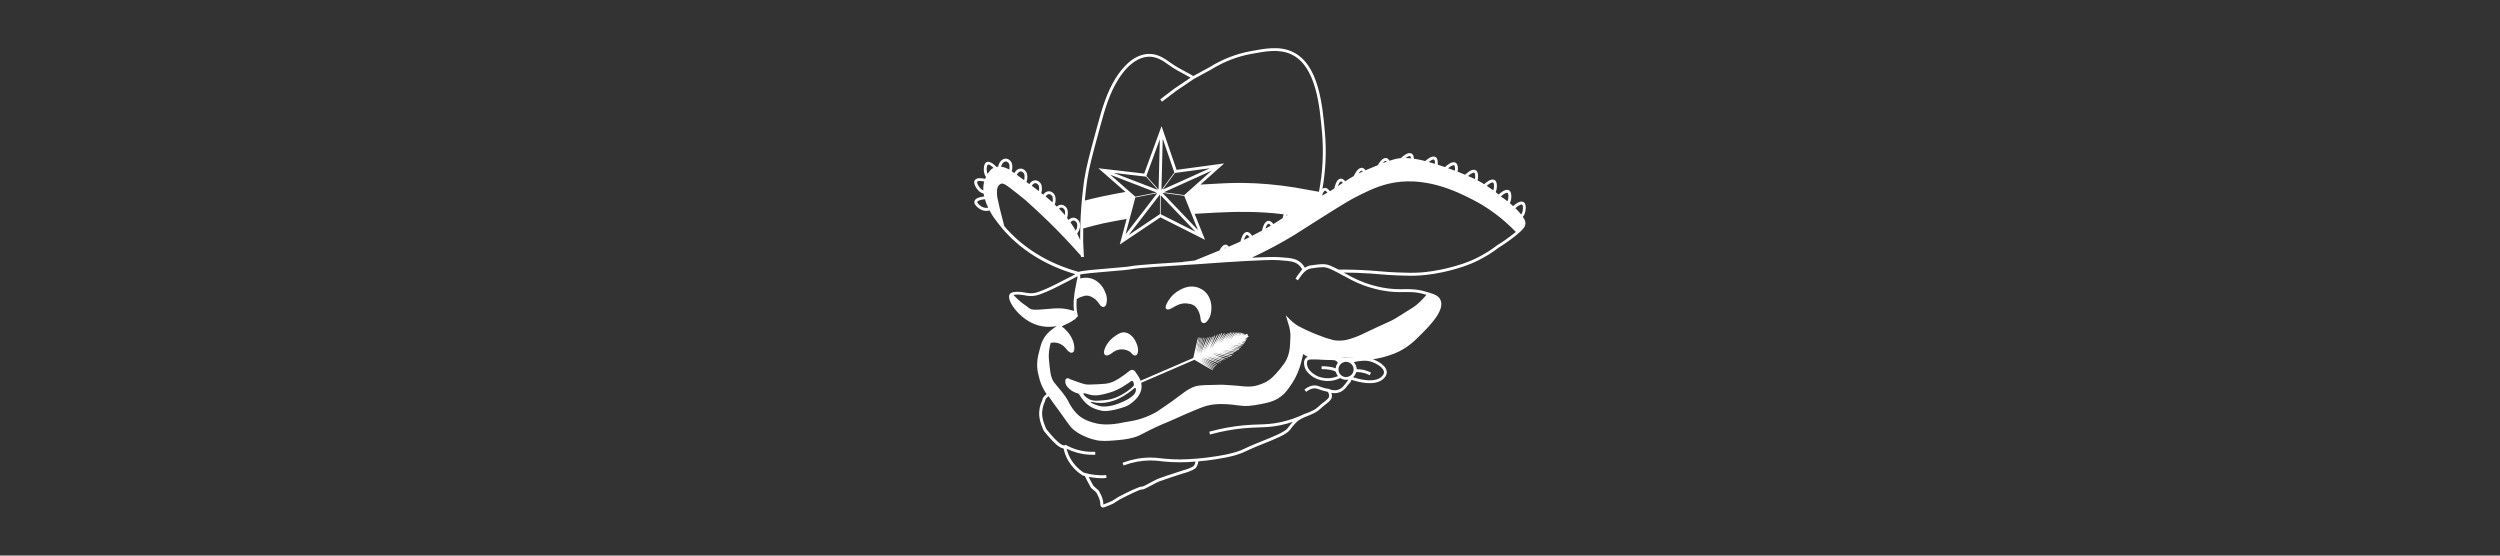 <?xml version="1.0" encoding="UTF-8"?>
<svg id="Layer_1" data-name="Layer 1" xmlns="http://www.w3.org/2000/svg" viewBox="0 0 900 200">
  <rect x="0" y="0" width="900" height="200" fill="#333333" stroke="none"/>
  <defs>
    <style>
      .cls-1 {
        fill: #FFFFFF;
        stroke-width: 0px;
      }
    </style>
  </defs>
  <g id="Fill_Black" data-name="Fill Black">
    <path class="cls-1" d="m420.91,111.35c.19-.07.44-.17.73-.31.2-.09.36-.18.47-.25.07-.04.17-.09.21-.12.99-.58,1.75-.91,1.9-.97.06-.02.13-.04.2-.07.35-.12.87-.31,1.53-.38.87-.1,1.55.02,1.96.08.71.12,1.14.19,1.64.46.95.51,1.44,1.36,1.74,1.87.33.56.56,1.19.71,1.88.12.42.18.8.19,1.17.01.33.09.64.22.93.14.31.32.5.55.6.12.05.25.08.39.08.19,0,.34-.05.41-.07.43-.14.68-.45,1-.87.25-.34.44-.6.64-1.01.58-1.16.65-2.31.69-2.87.03-.54.1-1.54-.21-2.77-.17-.69-.58-2.31-2.05-3.69-.41-.39-1.56-1.34-3.28-1.73-2.94-.66-5.37.8-6.41,1.43-1.8,1.09-2.76,2.41-3.11,2.9-.48.66-1.98,2.88-1.16,3.59.32.28.81.2,1.05.11Z"/>
    <path class="cls-1" d="m398.45,127.96c.25,0,.45-.08.55-.12h.03c.24-.1.44-.18.61-.29.27-.17.68-.44,1.15-.82.6-.41,1.26-.7,1.97-.85.44-.1.89-.13,1.34-.11.45.02.91.11,1.35.25.35.11.68.25,1.02.44.23.11.42.23.6.39.16.14.31.31.46.53.39.48.91.69,1.35.55.55-.18.68-.78.76-1.18.11-.51.1-1.03-.04-1.7-.11-.53-.28-1.05-.51-1.55-.39-.87-.88-1.95-1.99-2.82-.44-.35-1.11-.88-2.11-1.01-1.32-.18-2.35.5-3.43,1.21-1.18.78-2.78,2.16-3.69,4.29-.38.86-.71,2-.14,2.52.2.19.44.28.71.28Z"/>
    <path class="cls-1" d="m449.27,120.87l-.16-.38c0-.13-.04-.26-.14-.29-.07-.01-.13.02-.18.08,0-.01-.02-.02-.04-.03-.12-.05-.21.08-.39.35-.02.03-.04.07-.07.1,0-.01,0-.02,0-.03.06-.25.09-.4-.02-.45-.13-.05-.22.08-.5.51-.04.06-.09.14-.13.21.03-.1.06-.2.08-.29.13-.42.16-.54.05-.59l-.04-.02h-.04s-.09.04-.36.55c.14-.56.08-.59,0-.62-.05-.02-.11-.04-.28.2.09-.27.05-.29,0-.32-.11-.05-.12-.06-.76,1.07-.02.04-.05.09-.08.13,0-.02.01-.03.02-.05.53-1.18.52-1.19.41-1.25-.12-.06-.13-.07-.94,1.33.61-1.28.6-1.29.48-1.35-.1-.05-.12-.06-.65.83.39-.79.36-.8.27-.85-.12-.07-.13-.07-1.23,1.74,0,0,0,.01-.01.02.91-1.74.9-1.75.79-1.81-.11-.06-.13-.07-1.15,1.56.78-1.43.76-1.44.66-1.5-.12-.07-.13-.07-1.44,1.98-.15.23-.3.47-.46.71.1-.19.21-.38.31-.57,1.18-2.13,1.17-2.14,1.05-2.21-.12-.07-.14-.08-1.71,2.34-.08.12-.16.24-.24.36.08-.14.16-.29.24-.42q1.25-2.19,1.13-2.27t-1.77,2.46c-.09.14-.18.28-.28.43.06-.1.12-.21.18-.31,1.49-2.57,1.48-2.57,1.36-2.64-.12-.08-.13-.08-1.98,2.74-.1.15-.19.3-.29.44.09-.15.18-.31.27-.46q1.49-2.52,1.37-2.59-.12-.08-1.95,2.7c1.45-2.41,1.44-2.41,1.32-2.49q-.12-.07-1.94,2.65c-.26.39-.54.81-.81,1.2.22-.38.46-.78.68-1.15q1.5-2.5,1.38-2.57-.12-.07-1.93,2.69c-.24.37-.51.77-.76,1.15.25-.42.52-.87.77-1.29q1.58-2.65,1.46-2.72l-.04-.02h-.04c-.06.02-.11.03-2.29,3.37.37-.69.65-1.24.85-1.65.78-1.59.7-1.64.63-1.68l-.04-.02h-.04c-.06.03-.07.04-.43.68-.37.67-1.04,1.89-2.1,3.64,1.37-2.72,1.8-3.58,1.9-3.88,0,0,.01-.02.01-.02h0c.04-.12.02-.13-.01-.15l-.04-.02h-.04c-.07.03-.07.03-1.29,2.26-.56,1.03-1.3,2.39-1.8,3.26.35-.77.87-1.88,1.29-2.79q1.16-2.48,1.05-2.54l-.04-.02h-.04c-.07.03-.08.04-1.44,2.68-.45.88-1,1.96-1.41,2.73.28-.68.65-1.56.96-2.3q1.11-2.63,1-2.69l-.04-.02h-.04c-.08.04-.1.05-1.76,3.56-.02.04-.03.07-.05.11q1.36-3.27,1.25-3.34l-.04-.02h-.04c-.07.04-.09.04-1.45,2.95-.27.58-.58,1.23-.84,1.79.21-.53.45-1.12.67-1.67q1.13-2.79,1.03-2.85l-.04-.02h-.04c-.07.04-.09.04-1.32,2.73-.4.87-.88,1.92-1.24,2.68.33-.91.84-2.23,1.22-3.23.49-1.27.68-1.76.73-1.97,0,0,0-.01,0-.02h0c.03-.12,0-.13-.03-.15l-.04-.02h-.04q-.07.04-1.01,2.31c-.36.87-.81,1.97-1.18,2.83.26-.74.58-1.64.85-2.4q.89-2.5.79-2.55l-.04-.02-.04.02c-.07.03-.07.03-.97,2.32-.45,1.13-1.05,2.67-1.43,3.56.28-1.02.84-2.83,1.19-3.95.28-.92.41-1.33.45-1.52,0-.02.01-.03.02-.04h0c.02-.11,0-.12-.04-.14l-.04-.02-.04.02q-.05.02-.61,1.74c-.36,1.1-.93,2.84-1.3,3.9.27-1.12.75-2.97,1.05-4.13.21-.81.31-1.2.35-1.39.01-.04.02-.06.02-.07h0c.01-.11,0-.12-.04-.13l-.04-.02-.04.02s-.03.01-.05.08h0s0,0,0,0c-.05.13-.14.45-.38,1.33-.33,1.2-.91,3.31-1.27,4.51.23-1.14.67-3.07.95-4.28.19-.83.28-1.22.31-1.41,0-.03.01-.05.02-.06h0c.01-.11-.01-.12-.05-.13l-.04-.02-.04.02s-.03.02-.05.08h0s0,0,0,0c-.04.13-.13.47-.37,1.49-.28,1.17-.73,3.01-1.04,4.19.22-1.16.58-2.92.82-4.04.2-.94.28-1.36.31-1.56,0-.03.01-.05.01-.05h0c0-.11-.01-.12-.05-.13h-.04s-.04,0-.04,0t-.4,1.61c-.27,1.22-.75,3.37-1.07,4.61.17-1.01.48-2.59.72-3.77q.49-2.48.37-2.51h-.04s-.04.01-.04.01c-.06.04-.07.04-.73,2.97-.18.79-.39,1.72-.58,2.52.14-.77.31-1.65.46-2.4q.63-3.24.5-3.27s-.06-.01-.11.11h0s0,0,0,.01c-.15.37-.49,1.83-1.72,7.39l-19,8.2c-.09-.28-.17-.45-.18-.49-.21-.51-.47-.9-.93-1.61-.71-1.1-1.07-1.66-1.58-1.79-.66-.17-1.11.19-2.01.89l-.02.02c-.22.17-.47.37-.77.6-.01,0-1.1.83-2.16,1.51-1.08.69-2.14,1.22-3.14,1.55-1.23.41-2.35.48-4.77.59-2.33.11-3.39.16-4.22.03-.01,0-1.28-.22-5.53-1.84-.31-.21-.86-.5-1.31-.28-.69.35-.44,1.52-.38,1.75.22.9.79,1.44,1.35,1.96.42.4.89.74,1.4,1.02.54.3,1.1.52,1.72.67l.33.15c.08.14.18.3.29.48.3.47.76,1.16,1.27,1.78.36.44,1.04,1.26,2.15,2.03,1.21.84,2.29,1.16,3.25,1.45.73.22,1.49.44,2.48.44h.07c.42,0,.79-.05,1.35-.12h.12c.94-.13,1.63-.28,1.82-.32.6-.13,1-.24,1.74-.46l.11-.03c.4-.12,1.34-.39,1.83-.56,1.2-.42,2.4-1.2,3.55-2.31.43-.38,2.59-2.39,2.56-5.08,0-.32-.04-.65-.1-1.01-.02-.1-.04-.19-.06-.28l19.17-8.28c4.88,2.85,6.19,3.6,6.57,3.75,0,0,.01,0,.01.01h0s.08.02.1.02c.03,0,.04-.02.05-.03q.07-.11-2.76-1.87c-.62-.39-1.34-.83-1.98-1.24.69.4,1.47.85,2.15,1.24,2.35,1.36,2.6,1.49,2.67,1.49,0,0,.02,0,.02,0h.04s.02-.05.02-.05q.06-.11-2.08-1.43c-1.04-.64-2.44-1.5-3.3-2.06,1.13.62,3.08,1.75,4.18,2.4,1.19.69,1.33.78,1.38.78,0,0,.01,0,.02,0h.04s.02-.05.02-.05c.02-.04.03-.06-.06-.13h0s-.03-.02-.06-.04c-.16-.12-.53-.34-1.32-.81-1-.6-2.58-1.55-3.58-2.18,1.07.57,2.73,1.5,3.79,2.09.9.5,1.22.68,1.35.74,0,0,0,0,0,0h0s.06.02.07.02c0,0,.02,0,.02,0l.04-.02.02-.04s.02-.06-.06-.12h0s-.03-.02-.05-.03c-.15-.1-.49-.3-1.23-.72-1.01-.58-2.79-1.61-3.81-2.23,1.12.54,3.07,1.56,4.17,2.13.83.43,1.12.58,1.25.64,0,0,0,0,0,0h0s.06.02.07.02c0,0,.01,0,.02,0h.04s.02-.05.02-.05c.02-.04.02-.06-.06-.12h0s-.03-.03-.07-.04c-.17-.1-.52-.3-1.26-.69-1.06-.57-2.74-1.47-3.75-2.04,1.04.45,2.73,1.23,3.79,1.72,1.36.62,1.56.72,1.62.72.01,0,.02,0,.03,0l.04-.02v-.04s.03-.06-.06-.12h0s-.02-.02-.04-.03c-.17-.1-.55-.28-1.4-.69-1.06-.51-2.77-1.33-3.71-1.82.91.33,2.44.93,3.58,1.37,1.92.75,2.23.87,2.32.87.02,0,.03,0,.04,0l.04-.02v-.04q.04-.11-2.43-1.17c-.73-.31-1.59-.68-2.3-.99.87.31,1.97.72,2.83,1.04,1.98.73,2.29.85,2.38.85.02,0,.02,0,.03,0l.04-.02v-.04s.03-.06-.07-.12h0s0,0-.02,0c-.19-.1-.68-.3-1.93-.8-.99-.4-2.29-.92-3.18-1.29.79.25,1.86.6,2.74.89,2.36.78,2.77.9,2.88.9.02,0,.03,0,.04-.01l.04-.02v-.04q.04-.12-2.77-1.18c-.55-.21-1.16-.44-1.7-.64.6.19,1.29.41,1.91.61,2.51.8,2.95.93,3.07.93.02,0,.03,0,.05-.01l.04-.02v-.04q.04-.13-3.23-1.34h.01c3.16,1,3.68,1.15,3.8,1.15.02,0,.03,0,.05-.01l.04-.02v-.04q.04-.12-2.62-1.09c-.77-.28-1.69-.61-2.39-.88.83.22,1.99.55,2.95.82,2.37.67,2.81.78,2.92.78.03,0,.03,0,.05-.01l.04-.02v-.04q.04-.12-2.54-.94c-.97-.31-2.17-.69-2.97-.97.98.23,2.51.62,3.66.91,1.95.5,2.34.59,2.44.59.03,0,.04,0,.05-.01l.03-.02v-.04s.02-.06-.09-.11h0s-.02-.01-.03-.01c-.3-.13-1.25-.41-4.12-1.24,2.01.42,3.36.75,4.1.94.49.12.65.16.71.16.03,0,.04,0,.06-.02l.04-.02v-.04s0-.08,0-.08c-.07-.11-1.28-.55-3.46-1.11,2.77.48,3.65.61,3.94.61.13,0,.14-.03.15-.07q.02-.13-2.99-.78c-.44-.09-.91-.2-1.37-.29.42.07.86.14,1.28.21,2.16.36,2.88.48,3.13.48.12,0,.13-.03.14-.08q.03-.14-2.83-.74c-.43-.09-.9-.19-1.33-.28.48.07.99.16,1.47.23,2.12.34,2.85.46,3.11.46.14,0,.14-.03.15-.08.02-.13.02-.14-2.71-.71,2.15.36,2.88.48,3.14.48.13,0,.14-.03.15-.08q.03-.14-2.87-.77c-.15-.03-.3-.06-.45-.1.17.03.35.06.52.09,2.17.37,2.92.49,3.18.49.14,0,.14-.03.15-.08.03-.14.03-.15-2.85-.8-.12-.03-.25-.06-.38-.09.17.03.34.06.5.09,1.95.34,2.62.45,2.86.45.13,0,.14-.03.15-.08q.03-.14-2.41-.71c-.17-.04-.36-.08-.54-.13.16.03.32.06.48.08,1.82.32,2.47.42,2.72.42.14,0,.14-.03.15-.08.03-.14.03-.15-2.31-.73-.22-.05-.45-.11-.67-.17.28.05.57.1.85.15,1.52.27,2.08.37,2.3.37.12,0,.13-.03.14-.08.03-.12.03-.14-1.62-.55,1.2.23,1.67.31,1.86.31.12,0,.13-.03.14-.08.03-.13.03-.14-1.88-.66.02,0,.03,0,.05,0,1.3.26,1.79.35,1.97.35.11,0,.12-.03.13-.08.02-.1.03-.13-.75-.36.51.11.75.15.87.15.1,0,.11-.03.12-.08.03-.12.03-.13-1.29-.55.94.22,1.31.29,1.47.29.1,0,.11-.03.12-.08.03-.12.04-.13-1.2-.56-.01,0-.03,0-.04-.01.06.01.12.03.17.04,1.25.29,1.25.28,1.29.16.02-.06.03-.11-.23-.22.29.04.31-.02.33-.07.03-.07.06-.14-.45-.42.64.17.66.12.69.04.04-.11-.07-.17-.47-.36-.06-.03-.14-.07-.22-.11h.02c.06,0,.12.01.18.02.51.09.67.11.71-.02.04-.11-.07-.18-.26-.29l.06-.03c.3.05.45.07.49-.05,0-.02,0-.03,0-.04.08,0,.14-.02.17-.08.07-.13-.09-.29-.22-.39Zm-57.9,22.4c-.69-.5-1.5-1.35-1.33-1.63.17-.28,1.2.19,2.26.45,2.31.57,4.25.05,6.63-.59,2.52-.68,4.49-1.75,5.87-2.67.54-.35,1.09-.71,1.63-1.06.55-.51,1.1-.75,1.37-.57.12.08.18.27.3.65.1.32.15.48.13.68-.05.33-.28.57-.42.68-1.36,1.27-2.67,2.13-3.67,2.71-.84.48-2.15,1.22-4.04,1.73-1.23.33-2.24.41-4.25.56-1.28.1-2.15.1-3.12-.24-.32-.11-.82-.31-1.35-.7Zm17.55-2.74c-.01.11-.03.26-.08.44-.2.73-.92,1.39-.92,1.39-.92.84-2.02,1.44-2.24,1.55-.69.37-1.63.87-3.01,1.37-.82.3-1.81.66-3.18.89-1.86.31-2.94.14-3.27.08-.36-.06-.63-.14-.83-.2-1.41-.4-2.83-1.12-2.76-1.34.06-.21,1.4.31,3.4.36,2.52.06,4.47-.7,5.52-1.05,0,0,2.31-.88,4.5-2.48.41-.3.83-.57,1.22-.88.84-.67,1.2-1.11,1.45-1.01.12.05.24.24.2.88Z"/>
    <path class="cls-1" d="m549.28,75.08c.04-1.33-.28-2.13-.98-2.42-1.18-.5-2.85.88-3.57,1.55-.39-.36-.79-.71-1.2-1.06.34-.64.52-1.41.55-2.28.04-1.33-.28-2.13-.98-2.42-1.19-.51-2.88.91-3.59,1.58-.35-.29-.7-.58-1.05-.86.26-.59.4-1.26.42-2.02.04-1.33-.28-2.13-.98-2.42-1.19-.5-2.87.9-3.58,1.57-.56-.34-1.13-.68-1.7-.99-.23-.13-.46-.25-.69-.37.1-.4.17-.83.18-1.3.04-1.33-.28-2.13-.98-2.42-1.25-.54-3.07,1.07-3.7,1.68-.43-.18-.89-.37-1.39-.57l-.24-.1c-.36-.15-.71-.28-1.05-.42.05-.28.08-.57.09-.88.04-1.33-.28-2.13-.98-2.42-1.23-.53-3,1.01-3.66,1.64-.85-.29-1.61-.53-2.28-.75-.12-.04-.23-.07-.34-.11.01-.14.02-.28.03-.42.04-1.33-.28-2.13-.98-2.42-1.16-.5-2.81.85-3.54,1.53-.43-.11-.8-.2-1.13-.28-1.07-.25-2.06-.43-2.94-.55-.05-1.04-.37-1.67-.98-1.93h0c-1.26-.54-3.1,1.09-3.71,1.69-.15.01-.29.03-.45.05-1.14.14-1.99.39-2.45.53-.42.12-.82.25-1.21.38-.32-.6-.73-.93-1.25-.98-1.29-.14-2.5,1.73-2.97,2.57-1.55.61-3.06,1.24-4.44,1.85-.37-.59-.81-.89-1.33-.91h-.04c-1.38,0-2.5,2.24-2.82,2.97-1.16.64-2.09,1.23-3.08,1.89-.61-.76-1.21-1.07-1.83-.94h0c-1.36.28-1.94,2.72-2.1,3.53-.01,0-.03.02-.04.03-.57.37-1.08.68-1.55.97-.67-.94-1.33-1.33-2.02-1.19h0c-.25.05-.47.18-.67.35,1.18-6.75,1.48-13.55.89-20.25-.86-9.77-2.15-24.54-11.54-29.05-4.72-2.27-9.89-1.29-15.37-.26-5.12.96-10,2.87-14.49,5.66l-5.99,3.26c-.76-.49-1.66-.97-2.69-1.51-1.69-.9-3.61-1.91-5.59-3.34-2.39-1.74-5.01-3.41-8.41-3.08-5.14.5-8.98,5.05-11.3,8.78-3.16,5.08-4.88,10.93-6.51,16.97-.32,1.19-.62,2.3-.91,3.36-2,7.37-3.1,11.43-3.85,16.19-.02.1-1.56,10.14-1.46,21.14,0,.08,0,.16,0,.2,0,.11,0,.22,0,.32-.11-.26-.23-.55-.38-.87-.04-.08-.35-.77-.71-1.47.42-.53,1.05-1.55,1.05-2.86,0-.37,0-1.05-.45-1.7-.03-.05-.75-1.13-1.95-1.13h-.04c-.39,0-.97.13-1.56.69-.04.04-.08.09-.12.13-.18-.25-.37-.49-.56-.73.21-.64.31-1.29.28-1.95-.03-.51-.06-1.1-.45-1.67-.08-.13-.79-1.14-1.99-1.13-.8.01-1.34.49-1.53.67-.24-.24-.49-.47-.74-.71.23-.66.34-1.33.3-2.02-.03-.51-.06-1.1-.45-1.67-.05-.07-.76-1.13-1.95-1.13h-.04c-.82.01-1.37.52-1.55.69-.17.16-.33.34-.46.54-.23-.19-.47-.37-.71-.56.18-.59.26-1.2.23-1.81-.03-.51-.06-1.1-.44-1.67-.08-.12-.79-1.15-1.99-1.13h0c-.82.01-1.37.52-1.55.69-.21.19-.39.42-.55.67-.34-.25-.68-.5-1.02-.74.24-.67.34-1.35.31-2.04-.03-.52-.06-1.1-.44-1.67-.03-.05-.77-1.14-1.99-1.13h0c-.82.01-1.37.52-1.55.69-.29.26-.52.58-.71.95-.29-.21-.57-.42-.86-.64-.02-.01-.04-.03-.06-.04.17-.57.24-1.16.21-1.74-.03-.51-.06-1.1-.44-1.67-.03-.05-.76-1.15-1.99-1.13h0c-.82.01-1.37.52-1.55.69-.59.54-.97,1.33-1.13,2.21-.2.01-.4.04-.6.08-.69-.74-2.2-2.17-3.39-1.78-.72.24-1.11,1.01-1.17,2.34-.06,1.21.2,2.23.77,3.04-.11.23-.21.47-.31.71-1.03-.26-2.87-.56-3.61.35-.48.59-.4,1.44.25,2.6.71,1.25,1.65,2.04,2.8,2.34.01,0,.02,0,.03,0,.05.34.11.69.19,1.04-1.01.09-3.06.43-3.46,1.61-.25.72.13,1.49,1.15,2.35.97.82,1.99,1.24,3.03,1.24.13,0,.27,0,.41-.02.28-.03.54-.09.79-.16.93,1.74,2.01,3.25,2.94,4.41.46.61.93,1.21,1.42,1.8l.02.07h.03c6.46,7.7,15.74,13.56,26.49,16.66-.16.09-.32.19-.49.28l-.39.23c-1.18.58-2.38,1.2-3.54,1.8-2.85,1.48-5.79,3-8.76,4.05-1.57.55-2.67.65-4.35.38h-.03s-4.99-1.12-6.06.47c-.33.49-.33,1.24-.01,2.18.87,2.57,4.56,7.16,9.69,8.87,1.42.47,2.92.71,4.46.71.96,0,1.88-.1,2.75-.25-.09.06-.19.12-.28.19l-.13.09c-1.33.92-2.84,1.96-4.02,3.81-.95,1.49-1.29,2.79-1.84,4.95-.4,1.56-.78,3.03-.75,5.05.02,1.43.25,2.84.66,4.19.28,1.28.71,2.52,1.28,3.69.42.87.91,1.71,1.47,2.49-.57.45-1.41,1.21-1.49,1.94-.02.19-.12.41-.25.72-.3.68-.76,1.71-.93,3.73-.27,3.03,1.58,6.69,1.68,6.86l.04.06c.1.12,2.4,3.04,4.34,4.76,1.26,1.12,2.16,1.46,2.74,1.51.03.17.06.35.08.45.38,1.73,1.8,6.08,6.68,9.21l.07.05.79.2.99,1.98,1.23,2.24,1.87,1.66c.23.37,1.56,2.57,1.49,4.38v.04c0,.09.06.57.41.85.11.09.3.19.57.19.06,0,.11,0,.18-.02.55-.09,2.95-1.14,3.42-1.35l2.52-1.58c4.09-2.13,7.28-3.54,7.72-3.55.56.13,1.48-.35,3.31-1.34,1.4-.76,2.99-1.62,4.14-1.92h.04s2.08-.8,7.31-2.45c3.73-1.01,4.6-1.87,4.73-2.03.5-.59.81-1.35.92-2.26l.08-.11c2.07-.17,4.2-.43,6.32-.77,2.19-.35,4.68-.75,7.46-1.6,1.59-.48,2.25-.8,3.36-1.32.85-.4,1.9-.9,3.83-1.7.74-.31,1.53-.62,2.33-.94,4.16-1.66,8.46-3.38,9.65-5.03l.04-.06c.5-.7,1.05-1.38,1.66-2.04.14-.16.43-.46.69-.72.96-.95,2.4-1.54,3.94-2.16,1.6-.65,3.26-1.32,4.48-2.48l.03-.03c.19-.18.46-.44.82-.75.42-.36.69-.57.94-.75.13-.09.24-.18.37-.29,1.16-.93,1.93-1.54,2.09-2.54.08-.5-.01-1.02-.15-1.47.81.16,1.87.19,2.99-.25.87-.34,1.48-.86,1.86-1.25.42-.51.78-.94,1.05-1.26l.15-.18c.34-.41.6-.71.77-.95l.17.05-.09-.17c.15-.22.22-.38.21-.52.02-.06.04-.12.06-.18,2.25.75,8.59,2.5,11.61-.43.29-.29,1.08-1.05,1.13-2.16.05-1.09-.62-2.2-1.95-3.2-.84-.63-1.93-1.21-3.01-1.6,1.76-.25,4.71-.86,7.83-2.12,4.43-1.79,7.07-4.43,9.4-6.76l.03-.03c3.27-3.28,8.75-8.78,7.02-12.5-.65-1.41-2.03-1.96-4.23-2.63l-.07-.06-.03.03c-.26-.08-.52-.16-.81-.24-3.31-.99-5.58-.96-7.99-.93-2.08.03-4.44.06-7.88-.6-2.14-.41-4.26-1-6.29-1.74-1.48-.54-2.93-1.18-4.3-1.88l-1.11-.6c-.46-.25-.99-.54-1.57-.85-.2-.11-.38-.21-.55-.3,3.2.01,6.34.12,9.53.33,1.44.1,2.55.19,3.63.29,1.76.15,3.41.29,6.03.39,1.95.07,3.5.13,4.98.13,1.25,0,2.41-.04,3.65-.13,2.01-.15,6.12-.59,11.1-1.94,2.38-.64,5.65-1.53,9.57-3.48,2.56-1.27,5.01-2.8,7.28-4.55,2.11-1.3,4.14-2.73,6.04-4.25,2.97-2.38,3.53-3.31,3.61-4.37.04-.54-.02-1.22-.91-2.48.63-.76.97-1.75,1.01-2.97Zm-192.48-15.99c-.15-.09-.3-.17-.45-.23.15.06.3.14.45.23Zm-2.1,1.55c.05-1.06.3-1.66.77-1.85-.46.19-.72.81-.77,1.85Zm-.24,4.22s0,0,0,0c-.38-.09-.88-.19-1.37-.22.46.03.95.11,1.38.22Zm-3.04.2c-.31.39-.21,1.06.3,1.97-.51-.92-.61-1.57-.3-1.97Zm.66,2.54c.37.52.8.93,1.28,1.2-.48-.28-.91-.68-1.28-1.2Zm1.92.93c-.72-.28-1.32-.86-1.81-1.73-.39-.69-.52-1.22-.36-1.42.27-.33,1.39-.28,2.48-.02-.26,1-.37,2.05-.31,3.17Zm.42,2.69s0,0,0,0c-.5.05-1.42.17-2.13.46.65-.27,1.49-.41,2.13-.46Zm-3.1,1.3c-.13.46.17,1.02.91,1.67-.75-.66-1.05-1.2-.91-1.67Zm1.89,2.36c.69.38,1.4.54,2.11.48-.71.06-1.42-.1-2.11-.48Zm2.1-.05c-.89.09-1.78-.24-2.65-.97-.6-.51-.91-.96-.83-1.21.16-.46,1.49-.82,2.73-.92.3,1.05.71,2.07,1.17,3.03-.13.03-.27.06-.41.08Zm.31.49c.12-.02.23-.05.34-.08,0,0,0,0,0,0-.11.03-.22.06-.34.08Zm.82-13.92c-.34.38-.63.78-.9,1.19-.25-.54-.36-1.18-.32-1.93.04-.79.21-1.31.46-1.4.38-.13,1.21.43,1.96,1.16-.44.23-.84.55-1.19.97Zm192.3,13.66c.03-1.04-.18-1.68-.62-1.9.45.22.65.85.62,1.9Zm-1.96-1.71c-.66.33-1.31.89-1.68,1.22h0c.45-.42,1.08-.92,1.68-1.22Zm-3.23-2.49c.03-1.04-.18-1.68-.62-1.91.45.22.65.85.62,1.91Zm-.87-1.44c.24.1.37.64.35,1.43-.02.62-.13,1.16-.34,1.62-.77-.61-1.56-1.2-2.38-1.76.86-.79,1.95-1.47,2.37-1.29Zm-1.07-.28c-.67.33-1.34.9-1.7,1.24,0,0,0,0,0,0,.46-.43,1.1-.94,1.71-1.24Zm-3.26-1.99c.03-1.04-.18-1.69-.62-1.91.45.22.65.85.62,1.91Zm-.52-.01c-.01.52-.1.98-.24,1.39-.77-.57-1.55-1.11-2.35-1.63.85-.76,1.85-1.35,2.25-1.18.24.1.37.64.35,1.43Zm-.31-1.96c-.78-.14-1.97.72-2.74,1.42,0,0,0,0,0,0,.77-.7,1.96-1.56,2.74-1.42Zm-5.93-1.54c.03-1.04-.18-1.68-.62-1.9.45.22.65.85.62,1.9Zm-.87-1.44c.24.1.37.64.35,1.43,0,.3-.04.58-.09.84-.79-.38-1.58-.73-2.47-1.11.84-.73,1.83-1.32,2.22-1.16Zm-1.08-.28c-.65.33-1.3.88-1.67,1.21,0,0,0,0,0,0,.46-.42,1.08-.91,1.67-1.21Zm-5.32-.98c.03-1.04-.18-1.68-.62-1.9.45.22.65.85.62,1.9Zm0,.03c0,.23-.03.45-.06.67,0,0,0,0,0,0,.03-.21.05-.44.06-.67Zm-.87-1.47c.24.1.37.64.35,1.43,0,.18-.02.35-.04.52-.87-.33-1.67-.62-2.42-.88.81-.69,1.74-1.22,2.11-1.07Zm-.94-.35c-.65.3-1.33.85-1.74,1.22,0,0,0,0,0,0,.49-.44,1.14-.94,1.74-1.21Zm-5.42-.28c.03-1.04-.18-1.68-.62-1.9.45.22.65.85.62,1.9Zm-.87-1.44c.24.1.37.64.35,1.43,0,.04,0,.09,0,.13-.86-.27-1.6-.49-2.24-.66.76-.61,1.56-1.04,1.91-.89Zm-1.06-.29c-.53.27-1.07.68-1.45,1.01,0,0,0,0,0,0,.43-.37.95-.76,1.46-1.01Zm-7.32-1.42c.39.17.6.62.65,1.37h0c-.05-.75-.27-1.21-.65-1.37,0,0,0,0,0,0Zm-.21.48c.17.07.29.37.33.83-.48-.05-.91-.09-1.27-.11-.22-.01-.45-.03-.68-.03.67-.49,1.33-.81,1.63-.68Zm-1.04-.3c-.52.25-1.04.65-1.42.98,0,0,0,0-.01,0,.43-.36.94-.74,1.43-.98Zm-7.67,1.51c.31.03.58.24.8.63,0,0,0,0,0,0-.23-.38-.49-.59-.8-.63h0Zm-.05.52c.11.01.23.11.34.28-.55.19-1.04.38-1.46.54.42-.5.84-.85,1.11-.82Zm-1.1.03c-.35.34-.68.77-.93,1.15,0,0,0,0,0,0,.28-.42.6-.84.94-1.16Zm-7.57,2.96h.02c.32.01.61.21.87.6,0,0,0,0,0,0-.26-.39-.56-.59-.89-.6h0Zm.41.82c-.54.25-1.06.5-1.55.74.41-.6.84-1.04,1.15-1.04.12,0,.26.11.4.3Zm-.45-.82c-.72.04-1.48,1.1-1.98,2.01,0,0,0,0,0,0,.5-.94,1.26-1.98,1.99-2.02Zm-6.3,4.62s0,0,0,0c-.41-.5-.8-.75-1.15-.73.37-.02.75.23,1.15.73Zm-1.29-.72s0,0,0,0h0s-.02,0-.03,0c.01,0,.02,0,.03,0Zm.11.51c.19-.04.45.14.74.5-.04.02-.07.05-.11.07-.5.33-1.04.7-1.65,1.1.28-.87.66-1.6,1.02-1.67Zm-1.49,1.45c-.07.23-.14.45-.19.65,0,0,0,0,0,0,.05-.21.12-.43.19-.65Zm-2.89,2.28c-.32-.44-.63-.72-.93-.85.3.13.6.41.93.85Zm-1.44-.92s0,0,0,0c0,0,0,0,0,0,0,0-.02,0-.02,0,0,0,.02,0,.02,0Zm.11.51c.22-.04.55.22.91.7-.72.42-1.35.76-1.95,1.08.28-.92.68-1.7,1.05-1.78Zm-1.09.47s0,0,0,0c.02-.04.04-.09.07-.13-.02.04-.05.09-.07.13Zm-84.5-4.26c.73-4.7,1.83-8.74,3.82-16.08.29-1.05.59-2.16.91-3.35,1.67-6.2,3.3-11.73,6.39-16.69,3.97-6.39,7.91-8.03,10.51-8.29,3.03-.3,5.46,1.26,7.69,2.88,2.04,1.48,3.99,2.51,5.72,3.43.82.43,1.55.82,2.19,1.2l-5.9,3.99-5.03,3.82.64.84,5.01-3.81,6.5-4.4,6.29-3.42c4.4-2.73,9.16-4.59,14.15-5.53,5.3-1,10.31-1.94,14.72.18,8.85,4.25,10.11,18.66,10.95,28.19.62,7.02.24,14.15-1.11,21.23l-8.68-1.55c-6.44-1.03-12.72-1.58-18.69-1.64-3.77-.04-7.15.13-8.83.23-2.92.17-4.99.25-6.46.36l8.53-7.61-17.13,2.31-5.41-15.73-6.25,17.07-16.51-1.92,1.31,1.14-.02.06.16.06,8.32,7.27c-2.45.43-5.96,1.1-8.21,1.58-2,.43-4.16.94-6.42,1.51.4-4.38.84-7.27.85-7.33Zm72.18,12.5c-.18.11-.35.22-.51.33.04-.13.08-.26.13-.38.13.02.25.03.38.05Zm-.91-.13c-.11.31-.2.62-.26.88,0,0,0,0,0,0,.07-.28.16-.58.26-.88,0,0,0,0,0,0Zm-44.53-8.8l.46-18.51,4.18,12.16-4.65,6.36Zm4.83-6.16l12.63-1.7-16.99,7.67,4.36-5.96Zm-4.46,7.16h.01s7.83,1.07,7.83,1.07l4.93,12.33-12.78-13.4Zm11.93,14.02l-12.58-6.34.02-6.82,12.56,13.17Zm-4.09-13.22l-7.37-1.01,17.2-7.76-9.83,8.77Zm-9.49-1.86l-15.96-6.13,11.7,1.36,4.26,4.77Zm-4.14-5.03l4.84-13.22-.45,18.13-4.38-4.91Zm3.67,5.98l-7.64,1.49-2.22-1.94v-.02s-.02,0-.02,0l-6.81-5.95,16.68,6.41Zm-7.63,1.76l7.88-1.54-11.43,14.83,3.54-13.29Zm8.85-1.07h.01s-.03,7.08-.03,7.08l-11.26,7.54,11.27-14.62Zm-29.26,11.17c0,.9-.35,1.66-.68,2.17.33-.51.68-1.26.68-2.17h0Zm0-.04c0-.33-.02-.85-.34-1.34.32.49.34.99.34,1.34Zm-.38-1.4c-.04-.06-.14-.18-.28-.32.15.14.24.26.28.32Zm-1.52-.86h0,0s-.05,0-.08,0c.03,0,.05,0,.08,0Zm-.84.93c.28-.26.56-.4.85-.4.64-.02,1.09.65,1.1.66.26.39.27.82.27,1.13,0,.75-.28,1.38-.56,1.82-.58-1.03-1.21-2.02-1.88-2.97.06-.08.13-.16.21-.23Zm-.36-.38c-.06.05-.11.12-.16.18,0,0,0,0,0,0,.05-.06.1-.12.16-.18Zm-1.28-2.91s0,0,0,0c-.02-.44-.05-.86-.28-1.27.23.41.25.83.28,1.27Zm-.36-1.41c-.04-.06-.44-.63-1.08-.82.66.2,1.06.78,1.08.82Zm-1.54-.89s0,0,0,0c0,0,0,0,0,0-.03,0-.06,0-.09,0,.03,0,.06,0,.09,0Zm.01.52c.65-.02,1.09.65,1.1.66.23.34.25.7.27,1.15.01.3,0,.59-.05.89-.68-.81-1.39-1.58-2.13-2.33.19-.17.46-.36.81-.36Zm-1.1-.08s-.05.04-.08.07c0,0,0,0,0,0,.02-.02.05-.04.08-.07Zm-1.41-3s0,.01,0,.02c0,0,0,0,0-.01-.03-.49-.05-.95-.35-1.4.3.45.32.91.35,1.4Zm-1.91-2.3h.03c.93,0,1.49.85,1.51.89h0s-.61-.89-1.53-.89h-.02s-.07,0-.11,0c.03,0,.07,0,.1,0Zm0,.52s0,0,.01,0c.64,0,1.09.65,1.09.66.23.34.25.7.27,1.15.02.39-.02.78-.11,1.16-.8-.73-1.63-1.44-2.48-2.13.11-.16.23-.31.36-.43.19-.17.48-.4.86-.41Zm-1.21.02s.07-.06.11-.1c-.04.03-.08.07-.11.1-.02.01-.03.03-.05.05.02-.02.03-.03.05-.05Zm-1.81-2.19s0,0,0,0c-.02-.44-.05-.86-.27-1.27.23.41.25.83.27,1.27Zm-.37-1.42c-.04-.06-.2-.27-.45-.48.25.2.41.42.45.48Zm-1.54-.88s0,0,0,0c0,0,0,0,0,0-.03,0-.05,0-.08,0,.02,0,.05,0,.07,0Zm-1.21.55s.07-.06.11-.1c-.04.03-.08.07-.11.1-.02.01-.03.03-.05.05.02-.02.03-.03.05-.05Zm.35.39c.19-.17.48-.4.86-.41.63-.02,1.09.65,1.1.66.23.34.25.7.27,1.15.02.35-.02.7-.09,1.05-.84-.65-1.69-1.29-2.56-1.93.12-.2.26-.38.41-.52Zm-2.49-2.86s0,0,0,0c0-.07,0-.13-.01-.2,0,.07,0,.13.01.2Zm-.02-.29c-.02-.29-.06-.57-.19-.85.12.28.17.56.19.85Zm-.34-1.12s.05.08.07.12c-.02-.04-.05-.08-.07-.12,0,0,0,0-.01-.02,0,0,0,.01.01.01Zm-1.55-.89s.02,0,.03,0c0,0-.02,0-.03,0-.03,0-.05,0-.07,0,.02,0,.05,0,.07,0Zm-1.09.44s-.08.07-.12.1c.03-.03.07-.06.12-.1Zm.24.49c.19-.17.48-.4.86-.41.66,0,1.09.65,1.1.66.23.34.25.7.27,1.15.02.45-.03.89-.15,1.33-.1-.07-.21-.15-.31-.22-.77-.56-1.55-1.13-2.33-1.7.15-.32.34-.6.56-.8Zm-2.65-2.22s0,0,0,0c0-.05,0-.11,0-.16,0,.05,0,.1,0,.16Zm-.36-1.41c.27.4.32.8.35,1.23-.03-.42-.08-.83-.35-1.23,0,0,0,0,0,0Zm0,0s-.17-.26-.47-.49c.29.23.46.48.47.49Zm-1.55-.89s0,0,0,0c0,0,0,0,0,0-.03,0-.05,0-.07,0,.02,0,.05,0,.07,0Zm-1.2.55s.07-.06.11-.1c-.04.03-.08.07-.11.1-.02.01-.03.03-.04.04.01-.01.03-.03.05-.04Zm.35.39c.19-.17.48-.4.86-.41.62-.01,1.09.65,1.1.66.23.34.25.7.27,1.15.02.37-.02.73-.1,1.1-.94-.52-1.95-.89-2.93-1.02.15-.61.42-1.13.8-1.48Zm.35,22.88c-1.33-4.97-2.22-8.76-2.5-10.32-.03-.17-.18-1.09-.12-2.28.05-1.05.22-1.46.36-1.7.05-.08.47-.75,1.04-.96.86-.32,2.02.52,3.85,1.93,1.74,1.34,3.47,2.72,5.13,4.09,2.8,2.49,5.63,5.13,8.41,7.85,3.94,3.86,7.77,7.91,11.41,12.03,0,.02,0,.05.01.07l.02.38,1,.04.03-.24s0-.1,0-.17c-.19-3.41-.23-4.5-.23-4.82,0-.04-.01-.66-.01-1.27v-.03s0-.1,0-.17c-.01-1.22,0-2.42.02-3.6.45-.12.94-.25,1.44-.38l.06-.02c1.93-.51,4.12-1.08,5.93-1.48,2.59-.56,6.37-1.22,8.19-1.53l-2.45,9.19,14.61-9.78,16.07,8.1-.54-1.35.03-.03-.08-.09-3.16-7.9c2.33-.15,4.59-.27,6.96-.39l.33-.02c6.95-.35,15.85-.58,24.77.59-.19.56-.3,1.07-.36,1.36-.11.07-.22.14-.33.22-.93.61-1.83,1.2-3.02,1.93-.66-.91-1.31-1.28-1.99-1.14-1.34.28-1.92,2.64-2.09,3.49-1.17.64-2.35,1.27-3.55,1.87-.7-1.05-1.4-1.49-2.12-1.34-1.28.26-1.87,2.45-2.07,3.38-1.16.54-2.33,1.06-3.51,1.57l-.75.31c-.29-.47-.65-.72-1.08-.74-1.04-.04-1.9,1.44-2.23,2.09l-8.85,3.62-2.79.33-1.45.14v.09c-6.32.39-16.43,1.03-18.71,1.48-1.18.24-4.49.51-8,.8-5.09.42-9.91.82-10.89,1.27,0,0,0,0-.01,0-10.87-2.96-20.28-8.76-26.78-16.48Zm95.08-.86c.17-.03.47.13.87.66-.41.24-.85.5-1.34.78-.19.11-.39.22-.58.32.28-.91.68-1.68,1.04-1.76Zm-.15-.5s.03,0,.05-.01h0s-.03,0-.05.01Zm.55.05c.17.07.35.19.52.37-.18-.17-.35-.3-.52-.37Zm-1.88,1.91c-.08.24-.14.47-.19.67,0,0,0,0,0,0,.05-.21.12-.44.2-.67Zm-5.87,2.12c.23.09.47.28.71.57-.24-.28-.48-.47-.71-.57Zm.57,1.24c-.67.33-1.34.66-2.02.98.28-.92.68-1.7,1.05-1.77.23-.05.59.25.97.79Zm-2.44.62c-.08.23-.14.46-.19.65h0c.05-.21.12-.43.2-.65Zm-6.06,3.23l-.61.25c.19-.22.36-.35.47-.35,0,0,0,0,0,0,.02,0,.07.03.13.1Zm-1.2.14c-.12.16-.23.32-.33.48h0c.1-.16.21-.33.33-.48Zm-61.66,21.76l-.25.02c-.83.06-1.61.12-2.24.17-2.71.23-4.5.38-5.46-.35l-.06-.05c-.16-.12-.48-.38-1-.76-.43-.31-.71-.51-.97-.69-.28-.19-.49-.34-.8-.58-.44-.34-.71-.59-1.25-1.1l-.02-.02c-.56-.52-1.09-1.04-1.6-1.58.87-.26,2.71-.13,4.06.12v.03s.42.07.42.07c1.93.32,3.23.21,5-.41,3.04-1.07,6.02-2.62,8.9-4.11h.03c1.15-.61,2.33-1.23,3.52-1.81l.35-.2c.2-.12.41-.23.61-.35l.17-.03c.03.21-.04.69-.15,1.22l-.03.02-.22,1.14c-.03.14-.05.27-.08.41-.06.27-.12.55-.18.85-.34,1.68-.55,3.22-.66,4.62l-.08.81.03-.03c-.06,1.24-.02,2.38.12,3.41l-.87-.26c-.54-.16-1.69-.47-3.36-.63-1.33-.12-2.2-.07-3.93.05Zm106.28,26.48l-.15.21h0s0,0,0,0l-.15.18c-.28.33-.64.76-1.03,1.24-.29.3-.77.71-1.46.98-1.29.51-2.5.23-3.18-.03v-.03s-.17-.03-.17-.03l-.7-.29v.14c-.71-.16-1.95-.48-3.31-.99-2.41-.9-4.74,1.02-4.84,1.11l-.2.17.68.8.2-.17s1.96-1.61,3.79-.93c1.72.64,3.25.99,3.85,1.12.17.36.47,1.08.38,1.64-.1.6-.7,1.09-1.71,1.89-.11.09-.22.17-.35.27-.26.19-.55.41-1,.8-.39.33-.68.61-.87.79l-.02.02c-1.08,1.02-2.64,1.66-4.16,2.27-.1.04-.2.08-.3.12l-.03-.06-.24.12c-2.88,1.4-5.91,2.44-9.01,3.09-2.97.62-5.14.69-7.66.78-1.55.05-3.3.11-5.44.31-4.03.38-8.1,1.12-12.1,2.22l-.25.07.28,1.01.25-.07c3.94-1.08,7.96-1.81,11.92-2.18,2.11-.2,3.85-.26,5.39-.31,2.56-.09,4.77-.16,7.83-.8,1.49-.31,2.96-.71,4.41-1.19-.03.03-.05.06-.05.06-.62.68-1.2,1.39-1.72,2.12l-.04.05c-1.02,1.4-5.36,3.14-9.19,4.67l-.06.03c-.79.31-1.55.62-2.28.92-1.94.8-3.06,1.33-3.88,1.72-1.06.5-1.7.81-3.22,1.27-2.72.83-5.06,1.2-7.32,1.57-2.18.35-4.36.61-6.48.78l-.25.02h0c-4.03.39-7.97.41-11.71.04-.5-.05-.95-.1-1.37-.15-1.15-.13-2.23-.25-3.76-.25-3.26.01-6.52.61-9.71,1.78l-.25.09.36.98.25-.09c3.07-1.13,6.22-1.7,9.35-1.72,1.38,0,2.38.1,3.64.24.43.05.88.1,1.39.15,3.61.35,7.39.35,11.26.02-.1.65-.32,1.19-.65,1.58,0,0-.8.78-4.24,1.71-5.04,1.59-7.15,2.37-7.35,2.45-1.25.34-2.89,1.23-4.34,2.01-.8.43-2.29,1.24-2.56,1.24-.84-.23-5.67,2.19-8.5,3.66l-2.46,1.54c-1.24.54-2.65,1.13-3.07,1.24,0-.01,0-.02,0-.03.07-2.29-1.62-4.89-1.7-5l-1.88-1.69-1.13-2.06-.58-1.16.18.05c.1.02,2.48.45,4.53.45h0c.57,0,1.07-.03,1.48-.1l.26-.04-.17-1.04-.26.04c-1.91.31-5.49-.32-5.63-.34l-2.12-.53c-4.49-2.92-5.79-6.92-6.15-8.51,0-.03-.01-.06-.02-.1,1.16.57,2.37,1.04,3.61,1.39,1.86.52,3.79.79,5.73.79.23,0,.46,0,.69-.01h.26s-.03-1.06-.03-1.06h-.26c-2.07.07-4.12-.17-6.1-.73-1.42-.4-2.81-.97-4.12-1.68v-.08s-.1.03-.1.03l-.18-.1-.11.19-.21.07c-.06,0-.79.11-2.31-1.25-1.76-1.57-3.87-4.19-4.18-4.59-.17-.34-1.76-3.66-1.53-6.23.16-1.84.56-2.74.85-3.4.16-.36.3-.68.34-1.03.03-.26.53-.78,1.08-1.21.12.15.25.31.38.46.85,1.26,1.71,2.47,2.56,3.6.56.75.88,1.19,1.45,1.98l.43.6c.23.32.4.56.58.82l.07.1c.22.32.46.65.82,1.15,1.5,2.08,1.71,2.33,1.95,2.58.92.94,1.78,1.5,2.29,1.84,1.01.66,1.88,1.04,2.57,1.34l.18.08c1.72.75,3.15,1.12,4.06,1.3.56.11,1.39.24,2.85.24.89,0,1.95-.05,3.13-.15h.04c2.96-.25,4.91-.41,7.31-1.09,1.5-.43,2.13-.75,3.51-1.48.92-.48,2.17-1.14,4.27-2.13,1.74-.82,2.45-1.11,3.35-1.48.94-.39,2.12-.87,4.88-2.12l.24-.11c1.34-.61,3.84-1.75,7.16-3.07,1.37-.55,2.12-.82,2.87-1.02,2.3-.6,4.22-.62,5.26-.63,1.48-.01,2.72.1,3.39.17l.41.04c.94.09,1.26.12,2.41.29,1.16.18,2.39.24,3.65.17,1.48-.13,2.89-.34,4.32-.63,2.55-.52,4.24-.87,6.05-1.92,1.76-1.02,3.25-2.5,4.42-4.37,1.15-1.57,2.12-3.27,2.88-5.07.62-1.47,1.1-3.01,1.44-4.58l.55-2.12c.5.44,1.05.79,1.64,1.04-.3.1-.56.26-.79.5-.77.83-.57,2.06-.5,2.52.3,1.9,1.69,3.04,2.36,3.6,1.43,1.18,3.21,1.87,5.28,2.04.27.02.54.03.81.03,1.94,0,3.52-.56,4.53-1.06.58.38,1.27.61,2.02.63h.06c.25,0,.49-.03.73-.08l.04.08c-.19.28-.39.55-.58.83Zm-8.99-4.71h.26s.05,0,.08,0c1.51,0,4,.27,4.79.99.13.56.39,1.08.75,1.51-1.07.46-2.6.89-4.41.74-1.85-.15-3.44-.76-4.7-1.8-.57-.47-1.75-1.44-1.99-2.95-.06-.35-.19-1.19.24-1.64.26-.29.69-.36,2.09-.35,1.38,0,2.21.06,3.01.11.43.03.86.05,1.36.07.58.02,1.08.03,1.49.03,1.38.02,1.95.02,2.46.48.17.15.31.34.43.56-.46.57-.74,1.25-.81,1.97-1.6-.72-4.15-.77-4.78-.77h-.27s.01,1.05.01,1.05Zm8.8,2.84s-.02,0-.04,0c-1.3-.02-2.37-.95-2.63-2.17l.07-.06-.1-.12c-.02-.14-.03-.28-.03-.43.02-1.48,1.25-2.69,2.73-2.69h.04c1.51.02,2.71,1.27,2.69,2.78-.02,1.49-1.25,2.69-2.74,2.69Zm-1.98-5.94c-.06.04-.12.08-.18.12-.03-.05-.07-.1-.11-.14.1,0,.19.02.29.03Zm-.09-1.06h5.04c-.11.02-.22.02-.34.02-1.85.05-2.52.06-3.12.06h-.01c-.54,0-1.07-.03-1.58-.08Zm15.74,5.36c-.03.7-.58,1.23-.82,1.46-1.21,1.18-3.29,1.59-6.17,1.22-1.68-.22-3.24-.66-4.16-.96.54-.49.94-1.12,1.13-1.85,1.05-.03,2.09.1,3.09.4.54.16,1.06.36,1.55.6l.24.12.46-.94-.24-.12c-.53-.26-1.11-.49-1.71-.67-1.03-.3-2.09-.44-3.17-.45-.05-.71-.26-1.34-.61-1.89-.13-.2-.26-.37-.36-.48-.02-.03-.06-.07-.09-.11.16-.09.59-.26,1.66-.39,1.58-.19,2.82-.34,4.39.12,1.99.59,4.89,2.25,4.8,3.94Zm-4.89-5.68l1.6-.22c-.66.11-1.2.18-1.6.22Zm-9.52-29.08c.67.36,1.27.69,1.77.96l.93.5c1.42.73,2.91,1.38,4.43,1.94,2.09.76,4.26,1.37,6.45,1.79,3.54.68,5.96.65,8.11.62,2.42-.03,4.5-.06,7.66.89.12.03.23.07.34.1-.42.47-.85.95-1.27,1.42-.7.78-1.48,1.52-2.31,2.2-.95.77-1.69,1.22-3.04,2.04l-.51.31c-1.95,1.19-2.68,1.67-3.16,1.99-.39.26-.58.38-1.17.71-1.12.62-1.74.91-3.25,1.58-.62.28-1.38.62-2.38,1.08-1.08.5-2.84,1.31-5.06,2.38-1.71.87-3.46,1.58-5.19,2.11-1.12.34-1.73.46-2.13.52-1.27.2-2.58.2-3.87,0l-2.72-.77-3.4-1.26c-1.37-.55-2.7-1.13-4.06-1.76-2.16-1.01-2.99-1.5-3.69-2.01-.69-.5-1.34-1.06-1.94-1.66l-1.48-1.5,1.22,4.09c.25.93.39,1.84.43,2.77.03.53,0,1.09-.06,2.32v.08c-.07,1.45-.11,2.17-.22,2.91-.09.55-.22,1.39-.57,2.42-.3.88-.7,1.71-1.17,2.46-.53.75-1.06,1.45-1.62,2.14-.39.49-.87,1.07-1.5,1.75-.91.98-1.54,1.63-2.46,2.3-1.14.83-2.17,1.22-2.93,1.51-.62.24-1.77.68-3.31.84-.15.01-1.53.14-3.1-.03-.15-.02-1.04-.11-2.33-.23-.34-.03-.56-.05-2.41-.17-3.08-.21-3.2-.21-3.59-.17-.3.03-1.06.04-1.94.05-2.14.02-5.37.05-6.84.48-2.07.61-3.73,1.86-3.8,1.91l-5.03,3.71-5.07,3.48c-1.63.96-3.37,1.76-5.18,2.38-1.64.56-3.32.97-5.01,1.22-1.21.18-2.1.36-2.77.5-.32.07-.58.12-.76.15-1.29.2-2.23.34-3.39.39-.72.03-2.22.11-4.15-.22-.04,0-3.63-.63-6.02-2.26-.31-.21-.58-.42-.84-.63-1.19-1-1.94-1.99-2.51-2.83-.73-1.07-.99-1.6-1.25-2.11-.25-.5-.49-.98-1.09-1.87-.73-1.07-1.45-1.94-2.9-3.68l-.07-.08c-.18-.22-.35-.41-.49-.59-.64-.76-.88-1.05-1.16-1.6-.64-1.23-.84-2.66-.9-3.13-.2-1.39-.36-2.79-.48-4.29-.06-.62-.08-1.24-.06-1.85.03-.97.16-1.72.24-2.21l.02-.11c.08-.44.18-1.05.39-1.71.02-.05.03-.11.05-.16.09-.02.17-.04.26-.06.14-.02.32-.05.58-.06h.05c.32-.01.76-.03,1.33.09.45.1.88.25,1.28.44.65.32,1.21.76,1.68,1.28.31.41.63.78.94,1.11.13.14.3.27.52.42l.04.03c.13.09.39.29.76.29.17,0,.35-.05.51-.14.52-.29.68-1.12.48-2.48-.36-2.29-1.56-4.02-2.52-5.07-.6-.66-1.18-1.29-1.93-1.68.13-.11.26-.22.39-.32.38-.2.76-.39,1.15-.57.67-.26,1.32-.58,1.92-.96.28-.18.56-.37.82-.57.21-.12.4-.23.56-.33l.22-.14-.07-.11c.22-.19.43-.39.63-.59l.2-.21-.07-.28c-.04-.14-.11-.43-.19-.85-.28-1.39-.33-3.06-.18-4.98.04-.03.08-.06.12-.08.72-.5,1.39-.72,1.75-.84h.03c.68-.24,1.1-.37,1.64-.37h.01c1.09,0,1.92.52,2.42.83.32.2.98.61,1.47,1.28.1.13.21.26.32.39.17.2.32.39.44.6.17.29.38.53.63.72.25.19.47.27.7.27.02,0,.05,0,.07,0,.38-.03.62-.28.71-.38.3-.32.38-.71.46-1.24.06-.4.11-.72.09-1.19-.04-1.29-.51-2.34-.74-2.85-.22-.49-.64-1.41-1.49-2.34-.43-.48-1.59-1.76-3.55-2.29-1.71-.46-3.17-.14-3.72.03-.03.01-.07.03-.1.04.08-.62.06-1.07-.14-1.38.02,0,.02-.01.03-.01.82-.38,6.21-.82,10.54-1.18,3.54-.29,6.88-.57,8.12-.82,2.37-.47,13.75-1.17,19.87-1.54,1.56-.1,2.81-.17,3.54-.22.37-.03.97-.07,1.73-.12l.22-.02c6.42-.46,23.48-1.68,27.4-1.34.51.04,1,.08,1.45.12,2.73.21,4.38.33,5.83,1.54.52.43.96.97,1.33,1.59l-.84,1.18c-.49.58-.98,1.26-1.45,2.03l-.13.22.86.57.15-.21c.42-.59.84-1.17,1.26-1.76l.14-.2c1.07-1.25,2.14-1.96,3.19-2.11h.03c1.7-.24,3.46-.49,4.67-.42,1.19.07,2.29.62,4.49,1.72.15.07.25.13.43.22h0s0,0,0,0c.12.07.28.15.51.28l.1.06c.35.19.86.47,1.63.89Zm61.11-15.24c-1.87,1.5-3.87,2.91-5.96,4.2l-.03.02c-2.23,1.71-4.63,3.21-7.13,4.46-3.83,1.91-7.04,2.77-9.38,3.4-4.89,1.32-8.93,1.76-10.9,1.9-2.89.21-5,.13-8.51,0-2.58-.1-4.15-.23-5.99-.39-1.08-.09-2.2-.19-3.63-.29-3.87-.26-7.64-.37-11.53-.34-.08-.04-.15-.08-.25-.13-2.31-1.16-3.47-1.74-4.88-1.82-1.3-.07-3.11.18-4.85.42h-.03c-.71.1-1.41.39-2.1.86-.43-.75-.96-1.4-1.59-1.93-1.7-1.42-3.58-1.57-6.42-1.78-.45-.03-.93-.07-1.44-.11-1.62-.14-5.37-.02-9.7.19,5.5-2.54,10.76-5.36,15.68-8.39.95-.58,1.47-.92,2.43-1.54,1.04-.67,2.6-1.68,5.82-3.71,9.46-5.98,11.64-7.2,13.07-7.94,3.09-1.6,7.33-3.8,11.88-4.95,13.1-3.31,25.32,2.92,30.53,5.58,5.78,2.94,11.04,6.87,15.66,11.68-.22.18-.46.38-.72.59Zm3.31-9.03c-.02.87-.23,1.58-.62,2.14-.35-.42-.77-.88-1.27-1.41-.27-.29-.56-.57-.84-.84.87-.8,1.97-1.49,2.39-1.31.24.1.37.64.35,1.43Z"/>
  </g>
</svg>